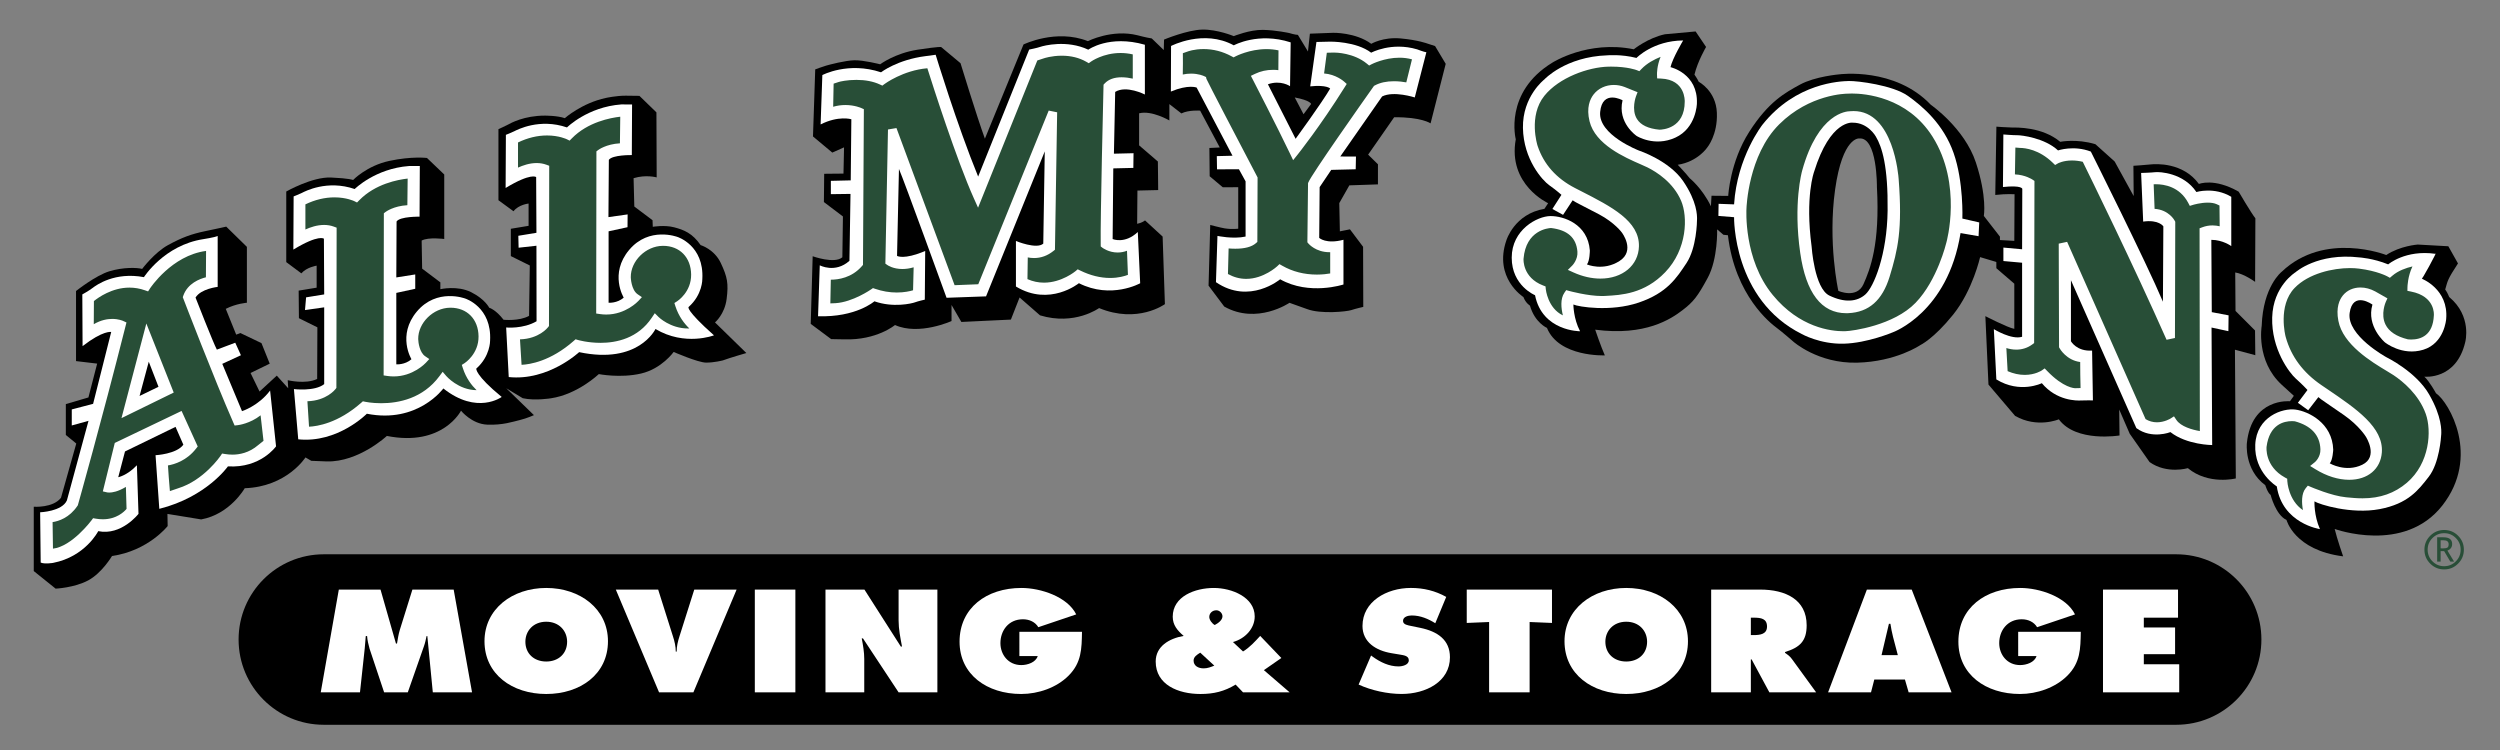 <?xml version="1.0" encoding="utf-8"?>
<!DOCTYPE svg PUBLIC "-//W3C//DTD SVG 1.1//EN" "http://www.w3.org/Graphics/SVG/1.1/DTD/svg11.dtd">
<svg version="1.1" id="Layer_1" xmlns="http://www.w3.org/2000/svg" xmlns:xlink="http://www.w3.org/1999/xlink" x="0px" y="0px"
	 width="350px" height="105px" viewBox="219.5 315.5 350 105" enable-background="new 219.5 315.5 350 105" xml:space="preserve">
<rect x="219.5" y="315.5" width="350" height="105" fill="#808080" stroke="none"/>
<g>
	<g>
		<path d="M524.163,393.1c-0.006,0-0.009,0-0.013,0l0,0H264.843l0,0c-0.003,0-0.008,0-0.012,0c-6.586,0-11.929,5.344-11.929,11.934
			c0,6.591,5.343,11.935,11.929,11.935c0.003,0,0.008,0,0.012,0l0,0H524.15l0,0c0.004,0,0.007,0,0.013,0
			c6.591,0,11.934-5.343,11.934-11.935C536.098,398.443,530.754,393.1,524.163,393.1z"/>
		<g>
			<path fill="#FFFFFF" d="M277.236,398.042l-1.762,5.646c-0.184,0.612-0.29,1.28-0.393,1.909h-0.146l-2.161-7.556h-5.838
				l-2.531,14.386h5.493l0.665-6.145c0.062-0.572,0.101-1.164,0.147-1.736h0.184c0.041,0.611,0.187,1.184,0.353,1.793l2.031,6.088
				h3.315l2.258-6.447c0.167-0.461,0.268-0.953,0.371-1.434h0.105l0.767,7.881h5.493l-2.572-14.386L277.236,398.042L277.236,398.042
				z"/>
			<path fill="#FFFFFF" d="M295.974,397.814c-4.749,0-8.645,2.937-8.645,7.46c0,4.616,3.875,7.385,8.645,7.385
				c4.768,0,8.641-2.769,8.641-7.385C304.615,400.75,300.721,397.814,295.974,397.814z M295.974,408.113
				c-1.724,0-2.92-1.122-2.92-2.766c0-1.526,1.115-2.805,2.92-2.805c1.8,0,2.923,1.278,2.923,2.805
				C298.896,406.991,297.693,408.113,295.974,408.113z"/>
			<path fill="#FFFFFF" d="M314.626,404.588c-0.229,0.702-0.394,1.41-0.394,2.133h-0.124c0-0.723-0.166-1.431-0.396-2.133
				l-2.069-6.546h-5.93l6.055,14.386h4.806l6.051-14.386h-5.928L314.626,404.588z"/>
			<rect x="325.175" y="398.042" fill="#FFFFFF" width="5.677" height="14.386"/>
			<path fill="#FFFFFF" d="M345.303,402.354c0,1.221,0.251,2.459,0.479,3.663h-0.167l-5.094-7.975h-5.454v14.386h5.428v-4.678
				c0-0.952-0.164-1.886-0.352-2.879h0.17l4.99,7.557h5.43v-14.386h-5.43V402.354z"/>
			<path fill="#FFFFFF" d="M362.213,407.348h2.57c-0.271,0.879-1.411,1.263-2.3,1.263c-1.844,0-2.924-1.49-2.924-3.07
				c0-1.735,1.119-3.342,3.153-3.342c0.912,0,1.72,0.383,2.154,1.109l5.305-1.792c-1.222-2.465-4.953-3.701-7.669-3.701
				c-4.91,0-8.664,2.819-8.664,7.518c0,4.616,3.854,7.326,8.624,7.326c2.424,0,4.973-0.898,6.63-2.557
				c1.843-1.836,1.843-3.798,1.888-6.146h-8.767L362.213,407.348L362.213,407.348z"/>
			<path fill="#FFFFFF" d="M398.889,407.621l-2.963-3.093c-0.726,0.782-1.451,1.602-2.402,2.178l-1.41-1.32
				c1.719-0.476,3.045-1.906,3.045-3.585c0-2.691-3.211-3.986-5.717-3.986c-2.654,0-5.76,1.18-5.76,4.023
				c0,1.165,0.643,1.927,1.534,2.69c-2.056,0.361-3.919,1.47-3.919,3.585c0,3.265,3.171,4.546,6.261,4.546
				c1.885,0,3.356-0.366,4.929-1.317l1.038,1.086h6.527l-3.609-3.107L398.889,407.621z M388.01,409.071
				c-0.746,0-1.407-0.346-1.407-1.091c0-0.53,0.497-0.838,0.934-1.105l1.965,1.815C389.007,408.881,388.592,409.071,388.01,409.071z
				 M389.565,403.002c-0.369-0.19-0.767-0.727-0.767-1.126c0-0.516,0.418-0.937,0.996-0.937c0.456,0,0.852,0.422,0.852,0.844
				C390.646,402.313,390.04,402.755,389.565,403.002z"/>
			<path fill="#FFFFFF" d="M418.348,403.401l-1.286-0.265c-0.433-0.096-1.138-0.172-1.138-0.709c0-0.59,0.726-0.761,1.223-0.761
				c1.225,0,2.32,0.479,3.294,1.088l1.532-3.686c-1.532-0.857-3.167-1.255-4.95-1.255c-3.4,0-6.774,1.906-6.774,5.322
				c0,2.248,1.867,3.455,4.081,3.815l1.137,0.19c0.522,0.094,1.266,0.152,1.266,0.8c0,0.652-0.892,0.859-1.449,0.859
				c-1.305,0-2.528-0.59-3.547-1.32l-0.286-0.208l-1.744,4.067c1.763,0.819,4.045,1.317,6.011,1.317
				c3.378,0,6.776-1.702,6.776-5.139C422.492,405.08,420.756,403.901,418.348,403.401z"/>
			<polygon fill="#FFFFFF" points="424.844,402.712 427.975,402.581 427.975,412.428 433.647,412.428 433.647,402.581 
				436.778,402.712 436.778,398.042 424.844,398.042 			"/>
			<path fill="#FFFFFF" d="M447.172,397.814c-4.743,0-8.641,2.937-8.641,7.46c0,4.616,3.876,7.385,8.641,7.385
				c4.766,0,8.642-2.769,8.642-7.385C455.813,400.75,451.917,397.814,447.172,397.814z M447.172,408.113
				c-1.719,0-2.921-1.122-2.921-2.766c0-1.526,1.119-2.805,2.921-2.805c1.806,0,2.922,1.278,2.922,2.805
				C450.095,406.991,448.894,408.113,447.172,408.113z"/>
			<path fill="#FFFFFF" d="M469.405,406.896v-0.113c2.115-0.653,3.027-1.567,3.027-3.741c0-3.628-2.984-5-6.506-5h-6.863v14.386
				h5.555v-4.614h0.108l2.485,4.614h6.549l-3.401-4.677C470.049,407.329,469.699,407.105,469.405,406.896z M465.018,404.412h-0.399
				v-2.438h0.438c0.975,0,1.826,0.131,1.826,1.239C466.882,404.279,465.945,404.412,465.018,404.412z"/>
			<path fill="#FFFFFF" d="M480.863,398.042l-5.432,14.386h6.01l0.46-1.794h4.29l0.519,1.794h6.008l-5.577-14.386H480.863z
				 M482.915,407.221l1.034-4.393h0.209c0.102,0.61,0.206,1.242,0.371,1.855l0.667,2.537H482.915z"/>
			<path fill="#FFFFFF" d="M502.046,407.348h2.566c-0.266,0.879-1.406,1.263-2.295,1.263c-1.848,0-2.927-1.49-2.927-3.07
				c0-1.735,1.121-3.342,3.153-3.342c0.911,0,1.718,0.383,2.152,1.109l5.307-1.792c-1.223-2.465-4.953-3.701-7.666-3.701
				c-4.913,0-8.661,2.819-8.661,7.518c0,4.616,3.85,7.326,8.617,7.326c2.426,0,4.976-0.898,6.632-2.557
				c1.843-1.836,1.843-3.798,1.888-6.146h-8.767V407.348z"/>
			<polygon fill="#FFFFFF" points="519.635,408.497 519.635,407.085 524.012,407.085 524.012,403.346 519.635,403.346 
				519.635,401.974 524.424,401.974 524.424,398.042 513.919,398.042 513.919,412.428 524.591,412.428 524.591,408.497 			"/>
		</g>
	</g>
	<path d="M421.156,323.192l-0.747-1.246l-0.527-0.171l-0.53-0.171c0,0-0.32-0.124-0.957-0.277c-0.63-0.153-1.573-0.333-2.808-0.447
		c-1.235-0.112-2.264,0.077-2.981,0.292c-0.72,0.219-1.129,0.462-1.129,0.462c-1.101-0.808-2.436-1.193-3.492-1.377
		c-1.061-0.183-1.841-0.164-1.841-0.164l-1.629,0.06l-1.629,0.061l-0.136,1.247l-0.134,1.248l-0.706-1.164l-0.706-1.165
		c-0.177,0.004-0.478-0.061-0.74-0.125c-0.26-0.065-0.475-0.131-0.475-0.131s-0.461-0.102-1.153-0.208
		c-0.688-0.106-1.612-0.217-2.53-0.233c-0.921-0.018-1.941,0.199-2.728,0.424c-0.79,0.224-1.352,0.45-1.352,0.45
		s-0.576-0.24-1.419-0.476c-0.843-0.233-1.95-0.462-3.007-0.437c-1.059,0.025-2.39,0.376-3.46,0.718
		c-1.069,0.342-1.874,0.679-1.874,0.679l-0.019,0.734l-0.018,0.733l-0.84-0.813l-0.841-0.813c-0.374-0.055-0.875-0.166-1.282-0.264
		c-0.407-0.098-0.722-0.182-0.722-0.182c-1.784-0.445-3.518-0.239-4.806,0.078c-1.29,0.317-2.132,0.746-2.132,0.746
		c-2.233-0.883-4.487-0.768-6.182-0.43c-1.694,0.338-2.833,0.896-2.833,0.896l-2.702,6.594l-2.704,6.594
		c-0.588-1.617-1.442-4.26-2.147-6.497c-0.706-2.236-1.265-4.068-1.265-4.068l-1.352-1.131l-1.353-1.129c0,0-0.029-0.03-0.455,0.001
		c-0.425,0.031-1.25,0.124-2.837,0.366c-1.587,0.243-2.897,0.754-3.817,1.204c-0.915,0.451-1.436,0.84-1.436,0.84
		s-0.579-0.147-1.318-0.293c-0.74-0.144-1.642-0.285-2.29-0.271c-0.645,0.016-1.516,0.169-2.285,0.335
		c-0.77,0.168-1.438,0.348-1.674,0.416c-0.233,0.066-0.617,0.197-0.938,0.313c-0.323,0.115-0.586,0.213-0.586,0.213l-0.156,4.695
		l-0.158,4.695l1.352,1.13l1.352,1.13l0.821-0.366l0.823-0.367l-0.039,1.836l-0.04,1.838l-1.35,0.012l-1.351,0.015l-0.019,1.978
		l-0.021,1.978l1.331,1.008l1.333,1.01l-0.039,2.854l-0.041,2.859c-0.549,0.481-1.588,0.447-2.49,0.29
		c-0.9-0.157-1.666-0.433-1.666-0.433l-0.136,4.734l-0.137,4.735l1.432,1.066l1.431,1.067l0.94,0.018l0.938,0.017
		c2.254,0.068,4.019-0.434,5.219-0.952c1.201-0.518,1.838-1.055,1.838-1.055c1.685,0.755,3.665,0.615,5.223,0.286
		c1.557-0.328,2.692-0.846,2.692-0.846v-1.122v-1.124l0.689,1.188l0.687,1.188l3.465-0.166l3.47-0.164l0.607-1.548l0.607-1.547
		l1.432,1.249l1.43,1.251c2.431,0.736,4.497,0.482,5.957,0.044c1.459-0.44,2.313-1.061,2.313-1.061
		c2.706,1.115,5.008,0.978,6.638,0.561c1.626-0.416,2.577-1.113,2.577-1.113l-0.159-4.729l-0.159-4.729l-1.231-1.134l-1.235-1.132
		c-0.197,0.168-0.473,0.289-0.695,0.366c-0.229,0.076-0.405,0.111-0.405,0.111l0.018-2.327l0.021-2.327l1.453-0.035l1.452-0.034
		l-0.02-2l-0.024-1.998l-1.311-1.132l-1.314-1.129v-2.245v-2.243c0.884-0.225,1.942,0.024,2.779,0.332
		c0.838,0.306,1.456,0.668,1.456,0.668v-1.144v-1.144l0.84,0.651l0.843,0.654c0.511-0.256,1.166-0.354,1.695-0.388
		c0.528-0.034,0.931-0.003,0.931-0.003l1.374,2.579l1.374,2.577l-0.726,0.038l-0.727,0.034l0.021,1.98l0.019,1.979l0.92,0.772
		l0.921,0.773l1.08-0.006l1.077-0.007v2.835v2.971c0,0-0.833,0.124-1.892-0.042c-0.505-0.079-2.028-0.479-2.028-0.479l-0.117,4.344
		l-0.117,4.156l1.099,1.464l1.098,1.462c2.292,1.289,4.575,1.159,6.282,0.705c1.712-0.454,2.849-1.231,2.849-1.231l1.233,0.44
		l1.23,0.439c0.963,0.364,2.343,0.452,3.565,0.424c1.223-0.027,2.288-0.173,2.621-0.281c0.332-0.111,0.751-0.223,1.091-0.307
		c0.338-0.087,0.592-0.142,0.592-0.142l-0.013-4.208l-0.013-4.207l-0.921-1.221l-0.919-1.223l-0.705,0.14l-0.707,0.142l-0.04-1.979
		l-0.041-1.978l0.705-1.241l0.705-1.242l2.001-0.067l2.001-0.069v-1.408V338.5l-0.688-0.676l-0.687-0.675l1.824-2.616l1.818-2.614
		c1.904-0.026,3.181,0.187,3.977,0.407c0.801,0.219,1.124,0.445,1.124,0.445l1.059-4.166l1.061-4.168L421.156,323.192z
		 M401.995,331.495l-1.23-2.349c2.224,0.415,2.288,0.914,2.288,0.914L401.995,331.495z"/>
	<path d="M499.492,348.629l-2.254-2.896c0,0,0.472-2.663-1.114-7.48c-1.588-4.815-6.31-8.085-6.31-8.085
		c-5.047-5.307-12.794-4.262-12.794-4.262s-3.415,0.288-5.518,1.438c-2.106,1.153-4.413,2.394-7.113,6.618
		c-2.697,4.228-2.938,8.965-2.938,8.965l-2.339-0.023l-0.082,1.471c-1.229-2.54-2.977-3.928-2.977-3.928
		c-0.52-0.68-1.669-1.877-1.669-1.877c2.82-0.434,4.132-2.422,4.132-2.422s1.471-1.751,1.347-4.85
		c-0.117-3.098-2.538-4.345-2.538-4.345c-0.202-0.443-0.6-1.005-0.6-1.005c0.439-1.847,1.627-3.873,1.627-3.873l-1.468-2.17
		l-4.289,0.392c-2.386,0.507-4.366,2.104-4.366,2.104c-6.435-1.313-11.396,1.868-11.396,1.868
		c-6.83,4.162-5.124,10.731-5.124,10.731c-1.151,6.353,4.528,8.948,4.528,8.948l-0.517,0.789c-4.213,0.71-5.325,4.408-5.325,4.408
		c-1.823,5.269,2.383,7.941,2.383,7.941c0.317,0.851,0.917,1.203,0.917,1.203c0.677,2.387,2.381,3.121,2.381,3.121
		c1.67,4.121,8.101,3.843,8.101,3.843c-0.556-1.25-1.351-3.597-1.351-3.597c7.031,0.93,10.644-1.523,12.191-2.704
		c1.551-1.179,2.147-1.93,3.574-4.574c1.43-2.645,1.31-6.764,1.31-6.764l0.876,0.754l0.634,0.067
		c0.991,8.504,6.039,12.377,6.791,12.935c0.754,0.552,2.342,1.939,2.342,1.939s3.457,3.099,8.936,2.965
		c5.482-0.133,8.861-2.46,8.861-2.46s1.86-0.86,4.604-4.271c2.738-3.412,3.771-8.047,3.771-8.047l2.774,0.83L499.492,348.629
		L499.492,348.629z M480.387,355.283c-0.938,2.094-3.519,0.939-3.519,0.939s-1.496-6.759-0.453-14.186
		c1.044-7.428,3.366-7.151,3.366-7.151c2.556-0.256,2.488,6.794,2.488,6.794C482.71,349.694,481.32,353.189,480.387,355.283z"/>
	<path fill="#FFFFFF" d="M494.232,346.1c0,0,0.197-5.124-1.226-9.177c-1.424-4.052-4.335-6.541-6.434-8.021
		c-2.106-1.478-6.992-2.088-8.221-2.06c-1.229,0.03-7.439,0.246-12.1,6.108c0,0-3.558,4.507-3.98,11.163l-2.166-0.079l-0.029,1.696
		l2.195,0.178c0,0-0.189,11.537,9.48,16.357c0,0,2.526,1.434,5.858,1.353c3.328-0.082,6.887-1.595,6.887-1.595
		s7.701-2.747,9.48-13.892l2.524,0.438l0.092-1.928L494.232,346.1z M480.651,356.723c-1.191,1.055-2.921,1.176-5.033,0.161
		c-2.116-1.016-2.494-6.883-2.494-6.883c-0.926-7.007,0.343-10.432,0.343-10.432c2.27-7.363,5.418-6.894,5.418-6.894
		c2.152-0.013,3.228,1.935,3.228,1.935c0.887,1.482,1.726,4.216,1.652,10.38C483.688,351.152,481.841,355.667,480.651,356.723z"/>
	<path fill="#FFFFFF" d="M455.141,321.165c0,0-1.495,2.508-1.771,3.737c0,0,3.869,0.869,3.695,5.107c0,0-0.075,3.412-3.012,4.756
		c-2.937,1.346-5.42-0.229-5.42-0.229s-2.734-1.834-1.975-4.997c0,0-2.834-1.572-3.136,1.635c-0.307,3.208,5.44,5.407,5.44,5.407
		s4.201,1.381,6.177,4.271c1.973,2.892,1.947,4.844,1.947,5.286c0,0.441-0.073,4.057-1.466,6.175
		c-1.396,2.11-2.735,4.198-6.684,5.543c-3.946,1.343-8.479,0.596-9.163,0.273c0,0,0,1.977,0.938,3.746c0,0-5.294,0.027-6.306-5.046
		c0,0-3.265-1.327-3.265-5.253c0-3.927,3.596-5.811,5.417-5.827c1.823-0.019,5.239,1.096,5.52,4.808c0,0,0,1.456-0.405,1.962
		c0,0,2.274,0.983,4.557-0.478c2.277-1.458,0.33-3.988,0.33-3.988s-0.989-1.377-3.192-2.547c-2.201-1.169-3.343-1.685-3.696-1.965
		l-1.342,2.037l-1.495-0.823l1.268-1.98c0,0-0.733-0.658-1.697-1.337c-0.962-0.68-3.614-3.607-3.693-8.027
		c-0.077-4.419,2.988-6.781,2.988-6.781s2.938-3.191,8.833-3.386c0,0,1.923-0.176,4.073,0.367
		C448.607,323.61,450.939,321.188,455.141,321.165z"/>
	<path d="M233.102,366.406l-2.958-0.353v-9.811c0,0,2.758-2.193,4.694-2.771c1.941-0.579,3.847-0.52,4.563-0.323
		c0,0,1.733-2.313,3.644-3.348c1.904-1.038,3.231-1.532,5.166-1.935c1.943-0.401,2.962-0.638,2.962-0.638l2.893,2.834v7.824
		c0,0-1.497,0.108-2.958,0.854l1.461,3.612l0.578-0.229l2.96,1.417l1.154,2.874l-2.684,1.308l1.259,2.591l2.414-2.223l1.599,1.768
		l-0.067-1.13c0,0,2.484,0.611,4.121-0.173l0.031-7.226l-2.585-1.283l-0.036-3.859l2.518-0.414v-3.081c0,0-1.396,0.21-2.14,1.079
		l-2.115-1.576v-9.883c0,0,3.64-2.072,6.261-1.959c2.623,0.112,3.096,0.349,3.096,0.349s1.91-1.994,5.07-2.675
		c3.166-0.679,5.274-0.411,5.274-0.411l2.417,2.313v9.031c0,0-2.211-0.299-3.163,0.221l0.069,3.927l2.55,1.922v0.957
		c0,0,2.385-0.555,4.322,0.424c1.943,0.979,2.517,2.17,2.517,2.17s0.919,0.26,2.007,1.685c0,0,2.178,0.232,3.574-0.545l0.101-7.054
		l-2.654-1.314v-3.824l2.485-0.413v-3.118c0,0-1.394,0.142-2.11,1.078l-2.11-1.544v-9.95c0,0,0.921-0.414,1.328-0.631
		c0.407-0.227,2.279-1.264,5.173-1.264c0,0,1.769-0.008,2.79,0.357c0,0,2.378-2.112,5.749-2.832c0,0,1.429-0.319,2.792-0.316
		c1.362,0.004,1.905,0.024,1.905,0.024l2.381,2.313l0.035,9.103c0,0-1.499-0.424-3.233,0.112l0.102,3.966l2.551,1.919l0.035,0.92
		c0,0,1.632-0.286,2.991,0.07c1.363,0.355,2.555,0.824,3.709,2.493c0,0,1.909,0.557,2.827,2.518c0.919,1.96,1.088,2.843,0.814,5.013
		c-0.271,2.163-1.631,3.294-1.631,3.294l4.389,4.285c0,0-2.279,0.657-3.3,1.034c0,0-1.227,0.315-2.347,0.307
		c-1.124-0.007-4.529-1.493-4.529-1.493s-1.67,2.351-4.563,3.022c-2.892,0.674-5.916,0.079-5.916,0.079s-2.96,2.835-6.703,3.387
		c0,0-2.211,0.371-3.944-0.01l-2.313-1.396l3.878,3.765c0,0-0.987,0.448-1.978,0.688c-0.981,0.232-2.38,0.729-4.56,0.644
		c-2.177-0.091-3.672-1.955-3.672-1.955s-2.547,5.086-10.38,3.535c0,0-3.946,3.677-8.402,3.569l-2.179-0.086l-0.815-0.475
		c0,0-2.586,4.102-8.503,4.313c0,0-2.044,3.63-6.096,4.366l-4.726-0.771l0.033,1.699c0,0-2.72,3.467-7.792,4.193
		c0,0-1.394,2.373-3.334,3.415c-1.937,1.036-4.558,1.155-4.558,1.155l-3.063-2.462v-9.006c0,0,2.688,0.197,3.812-1.252l2.14-7.596
		l-1.462-1.2v-4.323l3.162-0.927L233.102,366.406z"/>
	<path fill="#FFFFFF" d="M257.315,370.174c-1.625,2.165-3.933,2.888-3.933,2.888l-2.763-6.624l2.61-1.206l-0.793-1.753l-2.575,0.969
		c-0.49-0.893-2.987-7.29-2.987-7.29c0.755-1.241,3.101-1.494,3.101-1.494v-7.127c-0.451,0.206-2.003,0.442-2.003,0.442
		c-5.49,0.843-8.321,5.321-8.321,5.321c-4.088-0.766-6.663,1.11-7.189,1.515c-0.532,0.41-1.436,0.903-1.436,0.903l0.035,7.241
		c2.876-2.235,4.009-1.985,4.009-1.985l-2.535,10.063l-2.987,0.782v2.246l2.344-0.649l-3.025,11.14
		c-0.681,1.554-3.746,1.663-3.746,1.663l0.076,7.039c0.55,0.25,1.741,0.045,1.741,0.045c4.523-0.88,6.316-4.442,6.316-4.442
		c3.253,0.666,5.636-2.424,5.636-2.424l-0.225-6.803c-1.362,1.443-2.612,1.676-2.612,1.676l0.946-3.605l7.076-3.444l1.095,2.496
		c-0.948,1.319-3.894,1.472-3.894,1.472l0.527,7.508c6.62-1.66,9.608-5.946,9.608-5.946c4.58,0.283,6.736-2.802,6.736-2.802
		L257.315,370.174z M239.039,370.936l1.289-4.798l1.361,3.511L239.039,370.936z"/>
	<path fill="#FFFFFF" d="M260.608,342.999c0,0,0.757-0.296,1.17-0.5c0.418-0.21,3.521-1.859,7.378-0.536c0,0,2.874-2.867,7.607-3.22
		l1.511,0.001l-0.035,7.091c0,0-2.727-0.051-3.218,0.67l-0.038,7.836l2.651-0.42v2.007l-2.651,0.578v10.003
		c0,0,1.211,0.09,2.12-0.719c0,0-2.042-3.338,0.755-6.674c2.804-3.339,6.772-1.82,6.772-1.82s3.744,1.168,3.482,5.9
		c0,0,0.038,2.163-1.931,3.906c0,0-0.224,0.871,3.557,3.97c0,0-3.446,2.558-8.169-1.187c0,0-3.582,4.957-10.71,3.537
		c0,0-4.083,4.153-9.606,3.583l-0.605-7.033c0,0,2.913,0.361,4.239-0.695v-10.75l-2.688,0.383l0.153-1.78l2.536-0.412l-0.041-7.797
		c0,0-0.682-0.655-4.278,1.521L260.608,342.999z"/>
	<path fill="#FFFFFF" d="M290.324,334.376c0,0,0.76-0.294,1.175-0.502c0.417-0.205,3.519-1.857,7.378-0.533
		c0,0,2.875-2.87,7.605-3.221l1.508,0.004l-0.035,7.089c0,0-2.724-0.051-3.216,0.669l-0.057,8.015l2.686-0.379l-0.016,1.791
		l-2.649,0.576v10.001c0,0,1.208,0.09,2.118-0.72c0,0-2.042-3.338,0.756-6.673c2.801-3.34,6.771-1.819,6.771-1.819
		s3.746,1.169,3.478,5.899c0,0,0.042,2.166-1.922,3.906c0,0-0.517,0.347,3.553,3.968c0,0-4.069,1.572-8.19-0.888
		c0,0-2.357,5.013-10.689,3.241c0,0-4.329,4.066-9.854,3.489l-0.361-6.941c0,0,2.365,0.236,4.256-0.871l-0.017-10.573l-2.496,0.276
		l-0.04-1.67l2.536-0.417l-0.04-7.798c0,0-0.683-0.649-4.275,1.522L290.324,334.376z"/>
	<path fill="#FFFFFF" d="M334.386,332.921l0.243-6.911c0,0,3.612-1.923,8.215-0.388c0,0,2.273-1.765,6.246-2.267
		c0,0,1.047-0.119,1.402-0.19c0,0,2.962,9.758,5.949,17.055l7.143-17.781c0,0,1.077-0.212,1.557-0.38
		c0.475-0.164,3.705-1.023,6.72,0.396c0,0,2.932-2.124,7.922-0.691v6.968c0,0-2.601-1.336-4.156-0.364l-0.178,8.649l2.747-0.067
		l-0.028,2.057l-2.808,0.068l-0.091,9.894c0,0,1.705,0.734,3.524-0.988l0.332,7.176c0,0-4.063,2.277-8.578-0.008
		c0,0-4.096,3.334-8.816,0.464v-6.374c0,0,2.897,1.202,3.827,0.369l0.209-12.91l-8.22,20.294l-5.528,0.198
		c0,0-6.039-16.653-6.665-18.034l-0.268,12.168c0,0,0.925,0.598,3.942-0.688l-0.056,6.814c0,0-0.93,0.208-1.377,0.377
		c-0.446,0.165-3.049,0.787-5.677-0.144c0,0-2.569,2.269-7.891,2.091l0.24-7.13c0,0,2.153,1.16,4.155-0.63l0.148-9.366l-2.75,0.036
		v-1.866l2.782-0.066l0.087-8.556C338.69,332.195,336.897,331.646,334.386,332.921z"/>
	<path fill="#FFFFFF" d="M383.447,321.938c0,0,4.575-2.397,8.784-0.09c0,0,3.394-1.897,7.963-0.415l-0.087,6.135
		c0,0-1.298-0.906-3.099-0.268l3.878,7.633c0,0,3.695-5.066,4.837-7.034c0,0-0.451-0.551-2.794-0.307l0.873-6.216l1.921-0.046
		c0,0,3.638-0.059,5.741,1.548c0,0,2.827-1.537,6.433-0.469c0,0,0.994,0.382,1.295,0.408l-1.624,6.327c0,0-2.943-0.96-4.571-0.14
		l-5.858,8.405l2.196,0.009l-0.037,1.78l-3.425,0.086l-1.623,2.416l-0.06,7.105c0,0,0.956,0.916,3.396,0.263v6.261
		c0,0-4.777,1.582-8.865-0.729c0,0-4.297,3.609-8.987,0.405l0.21-6.479c0,0,2.161,0.478,3.938,0.093v-7.729l-0.933-1.697
		l-3.066,0.015l-0.03-1.85l2.196-0.055c0,0-4.723-8.956-5.021-9.543c0,0-1.143-0.474-3.606,0.559L383.447,321.938z"/>
	<path fill="#FFFFFF" d="M547.231,375.5c0,0,0.953,1.336,0.114,2.649c0,0,1.102,0.158,1.559-0.985
		C548.904,377.164,548.491,376.041,547.231,375.5z"/>
	<path d="M540.639,370.915l-0.543,0.761c0,0-5.384-0.527-6.036,5.87c0,0-0.404,3.677,2.582,5.886c0,0,0.317,1.061,0.745,1.355
		c0,0,0.703,2.803,2.226,3.509c0,0,1.088,4.229,7.926,5.093c0,0-0.867-2.487-1.184-3.836c0,0,9.727,3.561,15.076-3.288
		c5.353-6.85,0.969-14.435-0.895-15.715c0,0-0.896-1.658-1.627-2.316c0,0,4.468,0.509,5.724-4.837c0,0,0.997-3.617-2.251-6.32
		c0,0-0.216-0.598-0.554-1.047c0.37-1.261,0.283-1.343,1.789-3.65l-1.35-2.404l-4.279-0.239c0,0-2.466,0.17-4.412,1.466
		c0,0-8.619-3.398-14.649,2.352c0,0-2.603,2.031-2.789,7.577c0,0-0.849,4.875,2.807,8.238L540.639,370.915z"/>
	<path fill="#FFFFFF" d="M560.445,351.033c0.468-0.667-2.102,4.116-1.926,3.47c0,0,3.811,1.445,3.446,5.659
		c0,0-0.229,3.393-3.208,4.302c-2.98,0.91-5.37-1.035-5.37-1.035s-2.64-2.238-1.745-5.285c0,0-2.748-1.99-3.191,1.167
		c-0.448,3.159,5.167,6.212,5.167,6.212s4.122,2.003,5.952,5.182c1.833,3.185,1.724,5.129,1.705,5.574
		c-0.022,0.44-0.261,4.041-1.736,5.949c-1.479,1.905-2.905,3.789-6.888,4.549c-3.989,0.753-8.463-0.662-9.126-1.085
		c0,0-0.087,1.976,0.767,3.883c0,0-5.262-0.763-6.043-5.981c0,0-3.187-1.924-3.014-5.845c0.178-3.923,3.835-5.158,5.645-4.904
		c1.813,0.253,5.159,1.872,5.271,5.622c0,0-0.064,1.452-0.487,1.898c0,0,2.223,1.326,4.55,0.2c2.331-1.117,0.505-3.931,0.505-3.931
		s-0.919-1.526-3.06-3.02c-2.134-1.499-3.242-2.185-3.587-2.518l-1.423,1.839l-1.446-1.044l1.343-1.794c0,0-0.701-0.769-1.625-1.584
		c-0.925-0.823-3.437-4.143-3.315-8.567c0.121-4.428,3.269-6.335,3.269-6.335s3.065-2.754,8.937-2.074c0,0,1.92,0.11,4.033,0.975
		C553.844,352.511,556.269,350.435,560.445,351.033z"/>
	<path d="M535.254,346.065c-0.596-0.75-2.342-3.732-2.342-3.732c-3.457-1.97-5.565-1.077-5.565-1.077
		c-2.222-3.052-6.034-2.82-6.786-2.734c-0.755,0.085-2.383,0.188-2.383,0.188l0.038,4.24l-2.663-4.838l-2.699-2.425
		c-2.657-0.799-4.922-0.332-4.922-0.332c-2.54-2.121-6.115-1.999-6.789-2.004c-0.676-0.004-2.148-0.121-2.148-0.121l-0.158,9.564
		c1.588-0.181,2.7-0.102,2.7-0.102l-0.035,6.529l-2.514-0.142v3.97l2.514,2.168v6.324c-0.957-0.177-4.051-1.781-4.051-1.781
		l0.435,9.581l3.729,4.385c3.103,1.769,6.122,0.479,6.122,0.479c2.419,3.279,8.497,2.261,8.497,2.261l-0.043-3.629l1.469,3.385
		l2.78,3.966c2.425,1.723,5.36,0.855,5.36,0.855c2.901,2.401,6.715,1.438,6.715,1.438l-0.122-18.019l2.85,0.769l-0.037-3.463
		l-2.733-2.739l-0.04-5.384c1.236,0.188,2.783,1.314,2.783,1.314L535.254,346.065z"/>
	<path fill="#FFFFFF" d="M499.913,341.682l0.058-7.357c0,0,1.364,0.112,1.951,0.106c0.58-0.006,3.808,0.371,5.702,2.128
		c0,0,2.207-0.761,4.592,0.162c0,0,7.734,15.434,10.094,21.021l0.058-10.557c0,0-0.64-0.974-2.823-0.661l-0.289-6.811
		c0,0,1.365-0.037,1.977-0.107c0.61-0.07,3.959,0.087,5.762,2.777c0,0,2.5-0.762,4.883,0.669v6.903c0,0-1.191-0.881-2.792-0.877
		l0.062,10.123l2.353,0.447l-0.028,2.216l-2.358-0.508l0.089,16.453c0,0-3.547-0.013-5.846-1.813c0,0-2.591,1.041-4.77-0.56
		l-9.159-20.708v8.546c0,0,0.813,1.459,2.963,1.306l0.116,6.978c0,0-1.075-0.028-1.654,0.009c-0.585,0.039-3.433,0.064-5.497-2.42
		c0,0-3.058,1.514-6.37-0.528l-0.351-7.041c0,0,2.471,1.539,3.957,1.07v-10.366l-2.619-0.237v-1.885l2.619,0.238l0.027-8.459
		C502.616,341.939,502.59,341.403,499.913,341.682z"/>
	<path fill="#284E37" d="M226.862,388.595c0.844-0.128,2.352-0.597,3.479-2.272l0.054-0.082l0.027-0.094
		c0.032-0.113,3.237-11.456,6.659-25.007l0.124-0.493l-0.461-0.213c-0.063-0.029-0.642-0.286-1.53-0.286
		c-0.658,0-1.577,0.146-2.586,0.74l0.019-3.239c0.598-0.485,2.533-1.883,4.977-1.883c0.728,0,1.452,0.124,2.151,0.37l0.457,0.16
		l0.263-0.407c0.031-0.048,3.029-4.622,7.855-5.26l-0.022,3.69c-0.875,0.22-2.565,0.858-3.165,2.572l-0.074,0.212l0.08,0.21
		c0.043,0.112,4.32,11.264,6.995,17.345l0.183,0.415l0.45-0.052c0.084-0.01,1.709-0.214,3.185-1.378l0.408,3.575
		c-0.223,0.173-0.531,0.414-0.733,0.583c-1.289,1.118-2.674,1.348-3.614,1.348l0,0c-0.346,0-0.703-0.03-1.061-0.09l-0.39-0.064
		l-0.22,0.328c-0.023,0.034-2.338,3.429-5.932,4.535c-0.323,0.105-0.762,0.251-1.157,0.396c-0.108-1.27-0.229-2.79-0.272-3.594
		c0.907-0.151,2.622-0.66,3.942-2.362l0.227-0.291l-2.26-4.977l-9.352,4.48l-1.672,6.785l0.628,0.144c0,0,0.089,0.021,0.266,0.021
		c0.417,0,1.209-0.117,2.334-0.794l0.092,3.08c-0.329,0.392-1.395,1.453-3.323,1.453c-0.319,0-0.651-0.029-0.989-0.088l-0.372-0.064
		l-0.225,0.304c-0.029,0.038-2.738,3.654-5.394,3.96L226.862,388.595z M236.506,374.039l7.315-3.581l-3.833-9.668L236.506,374.039z
		 M541.911,386.916c-2.037-1.36-2.185-4.016-2.186-4.047l-0.016-0.346l-0.303-0.165c-2.884-1.582-2.591-4.281-2.588-4.308
		c0.402-3.124,2.405-3.592,3.563-3.592c0.195,0,0.336,0.016,0.392,0.022c2.301,0.626,3.506,1.94,3.584,3.907
		c0.045,1.122-0.758,1.8-0.766,1.806l-0.676,0.546l0.739,0.454c1.572,0.968,3.208,1.479,4.733,1.479
		c2.607,0.001,4.4-1.506,4.57-3.838c0.254-3.503-3.584-6.107-7.647-8.865l-0.833-0.566c-2.546-1.741-4.218-3.99-4.968-6.687
		l-0.029-0.102c-0.011-0.04-1.126-4.311,1.258-6.792c1.981-2.058,5.414-2.788,7.752-2.788c0.449,0,0.877,0.025,1.271,0.075
		c2.564,0.323,3.935,1.071,3.947,1.078l0.375,0.208l0.326-0.279c0.844-0.73,1.97-1.115,2.834-1.314
		c-0.666,1.388-0.698,2.827-0.699,2.906l-0.008,0.513l0.503,0.099c3.411,0.671,3.21,3.23,3.2,3.339
		c-0.126,2.796-1.806,3.377-3.193,3.377c-0.226,0-0.388-0.019-0.441-0.026c-1.602-0.392-2.657-1.092-3.139-2.08
		c-0.712-1.456,0.031-3.133,0.04-3.15l0.231-0.51l-1.712-0.971c-0.66-0.359-1.367-0.548-2.056-0.548
		c-0.997,0-1.868,0.39-2.451,1.095c-0.494,0.598-1.006,1.701-0.647,3.572c0.635,3.335,4.648,5.746,6.807,7.041
		c0.37,0.223,0.686,0.411,0.919,0.567c1.264,0.845,3.531,2.675,4.513,5.427c0.834,2.349,0.565,6.889-2.641,9.63
		c-1.719,1.469-3.749,2.183-6.209,2.183c-0.812,0-1.543-0.07-2.188-0.134l-0.141-0.014c-2.008-0.189-4.881-1.431-4.91-1.443
		l-0.422-0.184l-0.295,0.354C541.667,384.616,541.733,385.925,541.911,386.916z M527.479,375.851
		c-1.05-0.177-2.669-0.631-3.288-1.563l-0.333-0.501l-0.508,0.323c-0.007,0.003-0.832,0.512-1.878,0.512
		c-0.57,0-1.104-0.15-1.592-0.447l-10.983-24.816l-1.175,0.25l0.045,14.508l0.077,0.139c0.041,0.073,0.952,1.674,2.883,1.927
		c0.003,0.885,0.014,2.574,0.051,3.645c-0.238,0.004-0.509,0.01-0.753,0.02h-0.001c-0.1,0-1.63-0.04-3.904-2.396l-0.364-0.376
		l-0.429,0.299c-0.006,0.004-0.917,0.61-2.363,0.61c-0.787,0-1.59-0.177-2.396-0.524l-0.179-3.234
		c0.389,0.121,0.866,0.222,1.388,0.222c0.83,0,1.588-0.248,2.252-0.735l0.249-0.184l0.046-22.7l-0.271-0.184
		c-0.042-0.028-1.008-0.67-2.463-0.731l0.063-3.758c0.234,0.024,0.476,0.047,0.63,0.049c0.764,0.009,2.694,0.226,4.598,2.073
		l0.334,0.324l0.402-0.235c0.003-0.002,0.726-0.401,1.964-0.401c0.486,0,0.991,0.062,1.506,0.183
		c0.944,1.915,7.038,14.318,11.733,24.918l1.173-0.248l0.044-16.269l-0.067-0.133c-0.034-0.066-0.818-1.546-2.828-1.681
		l-0.128-3.438c0.091-0.004,0.189-0.008,0.297-0.008c1.176,0,3.328,0.337,4.526,2.584l0.237,0.446l0.482-0.148
		c0.011-0.002,1.013-0.305,2.036-0.305c0.497,0,0.909,0.07,1.222,0.21c0.031,0.018,0.203,0.108,0.414,0.194l0.029,2.907
		c-0.289-0.069-0.632-0.122-1.01-0.122c-0.487,0-0.962,0.087-1.41,0.256l-0.397,0.15L527.479,375.851z M262.537,371.675
		c2.674-0.082,3.881-1.637,3.933-1.704l0.124-0.164l0.034-22.435l-0.401-0.147c-0.417-0.155-0.873-0.233-1.355-0.233
		c-0.994,0-1.945,0.331-2.616,0.638v-3.519c1.348-0.651,2.716-0.98,4.074-0.98c1.677,0,2.745,0.519,2.755,0.523l0.4,0.197
		l0.313-0.318c2.245-2.301,5.434-2.886,6.774-3.033l-0.041,3.728c-1.939,0.111-3.004,0.911-3.052,0.946l-0.24,0.185l-0.031,22.699
		l0.525,0.077c0.293,0.042,0.59,0.065,0.883,0.065c2.709,0,4.432-1.834,4.504-1.912l0.482-0.522l-0.587-0.399
		c-0.763-0.521-0.956-1.904-0.966-2.395c-0.026-2.267,2.099-4.362,4.458-4.392l0.062-0.001c2.325,0,3.903,1.614,3.927,4.017
		c0.026,2.455-1.925,3.725-1.945,3.737l-0.399,0.254l0.146,0.451c0.459,1.426,1.247,2.432,1.925,3.086
		c-2.553-0.023-4.231-1.964-4.248-1.984l-0.5-0.588l-0.461,0.619c-2.315,3.124-5.711,3.78-8.153,3.78
		c-1.324,0-2.241-0.201-2.249-0.203l-0.306-0.067l-0.235,0.206c-3.256,2.87-6.179,3.301-7.306,3.352L262.537,371.675z
		 M292.298,363.01c2.673-0.08,3.883-1.637,3.934-1.705l0.125-0.164l0.033-22.434l-0.402-0.147c-0.416-0.154-0.872-0.233-1.354-0.233
		c-0.993,0-1.943,0.331-2.613,0.639v-3.52c1.346-0.65,2.713-0.98,4.069-0.98c1.677,0,2.744,0.52,2.755,0.525l0.399,0.198
		l0.314-0.318c2.236-2.293,5.433-2.882,6.778-3.031l-0.047,3.724c-1.935,0.112-3.002,0.908-3.05,0.944l-0.241,0.185l-0.031,22.7
		l0.525,0.077c0.293,0.043,0.59,0.065,0.883,0.065c2.712,0,4.436-1.834,4.508-1.911l0.483-0.523l-0.589-0.4
		c-0.916-0.621-0.968-2.371-0.968-2.389c-0.022-2.27,2.102-4.366,4.46-4.394l0.068-0.001c2.321,0,3.897,1.615,3.923,4.018
		c0.024,2.431-1.868,3.682-1.949,3.733l-0.396,0.254l0.142,0.45c0.467,1.445,1.269,2.46,1.952,3.113
		c-0.062,0.001-0.124,0.002-0.186,0.002c-2.488,0-4.105-1.591-4.121-1.606l-0.53-0.531l-0.417,0.623
		c-1.938,2.913-4.975,3.525-7.182,3.525c-1.791,0-3.15-0.398-3.164-0.402l-0.325-0.098l-0.256,0.225
		c-3.255,2.868-6.179,3.301-7.308,3.351L292.298,363.01z M477.589,361.873c-1.726,0-6.144-0.494-9.899-5.07
		c-4.131-5.02-3.689-12.04-3.684-12.11c0.003-0.103,0.23-7.463,4.583-11.787c4.269-4.245,9.358-4.293,9.572-4.293l0.074-0.002
		c0.013-0.001,0.204-0.017,0.532-0.017c1.752,0,7.743,0.436,11.284,6.036c4.217,6.674,1.967,14.74,1.943,14.82
		c-0.021,0.083-1.256,5.268-4.31,8.439c-3.052,3.17-8.846,3.957-9.859,3.98C477.76,361.871,477.681,361.873,477.589,361.873z
		 M478.5,331.074c-0.45,0-4.465,0.233-6.697,8.313c-0.051,0.18-1.265,4.591-0.27,11.527c0.799,5.597,2.967,8.435,6.438,8.435
		c0.095,0,0.188-0.002,0.281-0.006c2.885-0.125,4.779-1.793,5.791-5.098c1.155-3.782,1.816-6.591,1.268-13.689
		c-0.025-0.383-0.713-9.507-6.31-9.507c-0.162,0-0.329,0.007-0.5,0.023L478.5,331.074L478.5,331.074z M438.304,359.653
		c-2.122-1.009-2.392-3.646-2.394-3.677l-0.036-0.378l-0.354-0.137c-2.868-1.11-2.731-3.624-2.725-3.73
		c0.33-4.021,3.462-4.29,3.85-4.309c2.318,0.277,3.526,1.354,3.692,3.289c0.096,1.121-0.697,1.938-0.705,1.947l-0.634,0.627
		l0.813,0.368c1.231,0.557,2.525,0.851,3.743,0.851c3.105,0,5.324-1.854,5.397-4.509c0.094-3.547-3.869-5.571-8.065-7.716
		l-0.881-0.451c-2.615-1.348-4.374-3.321-5.228-5.867l-0.027-0.082c-0.013-0.04-1.312-4.142,0.964-6.97
		c2.059-2.557,6.146-4.009,8.946-4.077c0.141-0.004,0.279-0.005,0.413-0.005c2.295,0,3.539,0.481,3.552,0.487l0.385,0.151
		l0.288-0.299c0.785-0.825,1.839-1.369,2.685-1.705c-0.53,1.286-0.506,2.384-0.504,2.445l0.018,0.569l0.567,0.026
		c3.383,0.151,3.302,3.094,3.297,3.22c0,3.762-3.092,3.931-3.541,3.936c-1.558-0.145-2.615-0.647-3.143-1.494
		c-0.833-1.333-0.141-3.173-0.135-3.191l0.217-0.563l-1.811-0.73c-0.495-0.19-1.001-0.285-1.512-0.285
		c-1.139,0-2.168,0.478-2.822,1.313c-0.522,0.667-1.047,1.862-0.579,3.771c0.792,3.252,4.935,5.058,7.16,6.028
		c0.38,0.166,0.705,0.308,0.945,0.427c1.29,0.644,3.618,2.106,4.718,4.684c0.942,2.203,0.872,6.762-2.231,9.996
		c-2.901,3.024-6.166,3.198-8.327,3.312l-0.15,0.009c-0.126,0.006-0.256,0.01-0.389,0.01c-1.979,0-4.547-0.702-4.572-0.71
		l-0.419-0.116l-0.248,0.356C437.91,357.348,438.067,358.688,438.304,359.653z M335.813,354.656c0.004,0,0.007,0,0.012,0
		c1.007,0,2.91-0.247,4.344-1.899l0.148-0.171l0.124-21.8l-0.364-0.163c-0.038-0.018-0.947-0.42-2.228-0.42
		c-0.585,0-1.155,0.082-1.705,0.245l0.063-3.237c0.207-0.069,0.465-0.154,0.702-0.231c0.179-0.061,1.165-0.297,2.482-0.297
		c1.271,0,2.383,0.219,3.306,0.649l0.333,0.155l0.295-0.221c0.026-0.021,2.594-1.918,6.003-2.211
		c0.732,2.317,4.082,12.794,6.51,18.206l0.59,1.316l8.297-20.613c0.277-0.085,0.691-0.213,0.934-0.305
		c0.004-0.002,1.05-0.361,2.489-0.361c1.294,0,2.45,0.287,3.437,0.853l0.344,0.198l0.322-0.234c0.016-0.012,1.689-1.195,4.126-1.195
		c0.571,0,1.145,0.065,1.71,0.193v3.394c-0.432-0.098-0.99-0.188-1.564-0.188c-1.033,0-1.831,0.29-2.368,0.863l-0.16,0.17
		l-0.006,0.234c-0.019,0.761-0.452,18.694-0.391,22.121l0.006,0.298l0.237,0.181c0.036,0.026,0.895,0.665,2.125,0.665
		c0.449,0,0.887-0.082,1.313-0.246l0.13,3.374c-0.443,0.172-1.312,0.435-2.486,0.435c-1.369,0-2.777-0.349-4.184-1.037l-0.361-0.176
		l-0.306,0.261c-0.018,0.015-1.934,1.609-4.41,1.609c-0.797,0-1.576-0.166-2.319-0.493l0.044-3.043
		c0.252,0.052,0.548,0.09,0.877,0.09c0.979,0,1.889-0.33,2.703-0.981l0.226-0.181l0.307-19.243l-1.182-0.24l-9.861,24.314
		l-3.314,0.132l-8.138-21.999l-1.188,0.201l-0.366,18.778l0.263,0.188c0.081,0.058,0.83,0.566,2.122,0.566
		c0.512,0,1.039-0.08,1.575-0.239l-0.083,3.218c-0.433,0.128-1.234,0.312-2.271,0.312c-1.02,0-2.045-0.175-3.047-0.519l-0.295-0.101
		l-0.256,0.179c-0.026,0.019-2.577,1.787-4.99,1.934c-0.085,0.002-0.394,0.01-0.721,0.029L335.813,354.656z M393.97,354.542
		c-0.88,0-1.739-0.229-2.557-0.679l0.093-3.581c0.265,0.021,0.589,0.039,0.937,0.039c1.324,0,2.291-0.258,2.876-0.767l0.21-0.183
		l0.033-9.026l-0.07-0.135c-2.703-5.151-6.773-12.952-7.095-13.674l-0.052-0.248l-0.276-0.131c-0.075-0.035-0.768-0.349-1.825-0.349
		c-0.386,0-0.773,0.042-1.155,0.126c0.017-0.896,0.034-2.21,0.011-2.986c0.232-0.07,0.496-0.158,0.663-0.23
		c0.01-0.005,0.879-0.348,2.236-0.348c1.363,0,2.68,0.339,3.915,1.01l0.29,0.156l0.291-0.154c0.019-0.01,1.935-1.004,4.314-1.004
		c0.579,0,1.144,0.059,1.682,0.176l-0.021,2.767c-0.213-0.025-0.463-0.044-0.737-0.044c-0.906,0-1.76,0.191-2.541,0.568
		l-0.568,0.274l0.29,0.561c0.034,0.065,3.427,6.633,5.206,10.363l0.42,0.883l0.612-0.762c0.031-0.04,3.169-3.963,6.616-9.473
		l0.275-0.439l-0.388-0.345c-0.049-0.043-1.146-1.001-2.783-1.121l0.384-2.902l1.008-0.024c0.277,0,2.766,0.044,4.603,1.557
		l0.313,0.258l0.36-0.188c0.017-0.008,1.776-0.908,3.881-0.908c0.617,0,1.206,0.078,1.757,0.231l-0.797,3.224
		c-0.43-0.078-1.044-0.16-1.724-0.16c-1.05,0-1.948,0.195-2.669,0.582l-0.128,0.067l-0.084,0.119
		c-1.452,2.052-8.713,12.346-9.113,13.409l-0.038,0.102l-0.092,8.271l0.145,0.174c0.043,0.05,1.038,1.211,2.928,1.211
		c0.04,0,0.081-0.001,0.122-0.002v2.976c-0.404,0.072-1.057,0.161-1.854,0.161c-1.781,0-3.414-0.417-4.853-1.238l-0.396-0.226
		l-0.33,0.313C398.275,352.809,396.401,354.542,393.97,354.542z"/>
	<path fill="#284E37" d="M558.919,392.455c0-0.762,0.272-1.411,0.81-1.95c0.545-0.539,1.194-0.808,1.953-0.808
		c0.765,0,1.417,0.269,1.952,0.808c0.539,0.539,0.809,1.188,0.809,1.95c0,0.761-0.27,1.412-0.809,1.953
		c-0.535,0.54-1.188,0.811-1.952,0.811c-0.759,0-1.408-0.271-1.953-0.811C559.191,393.867,558.919,393.217,558.919,392.455z
		 M563.992,392.455c0-0.638-0.227-1.185-0.677-1.632c-0.45-0.452-0.993-0.677-1.634-0.677c-0.638,0-1.181,0.225-1.634,0.677
		c-0.449,0.447-0.675,0.994-0.675,1.632c0,0.639,0.226,1.186,0.675,1.636c0.453,0.452,0.996,0.677,1.634,0.677
		c0.641,0,1.184-0.225,1.634-0.677C563.766,393.641,563.992,393.094,563.992,392.455z M562.544,394.121l-0.864-1.461h-0.492v1.461
		h-0.486v-3.401h0.872c0.819,0,1.229,0.313,1.229,0.941c0,0.437-0.22,0.743-0.661,0.926l0.931,1.534H562.544z M561.188,391.136
		v1.132c0.041,0.005,0.147,0.009,0.319,0.009c0.317,0,0.527-0.044,0.638-0.121c0.109-0.081,0.165-0.234,0.165-0.462
		c0-0.375-0.245-0.56-0.737-0.56h-0.193L561.188,391.136z"/>
</g>
</svg>

